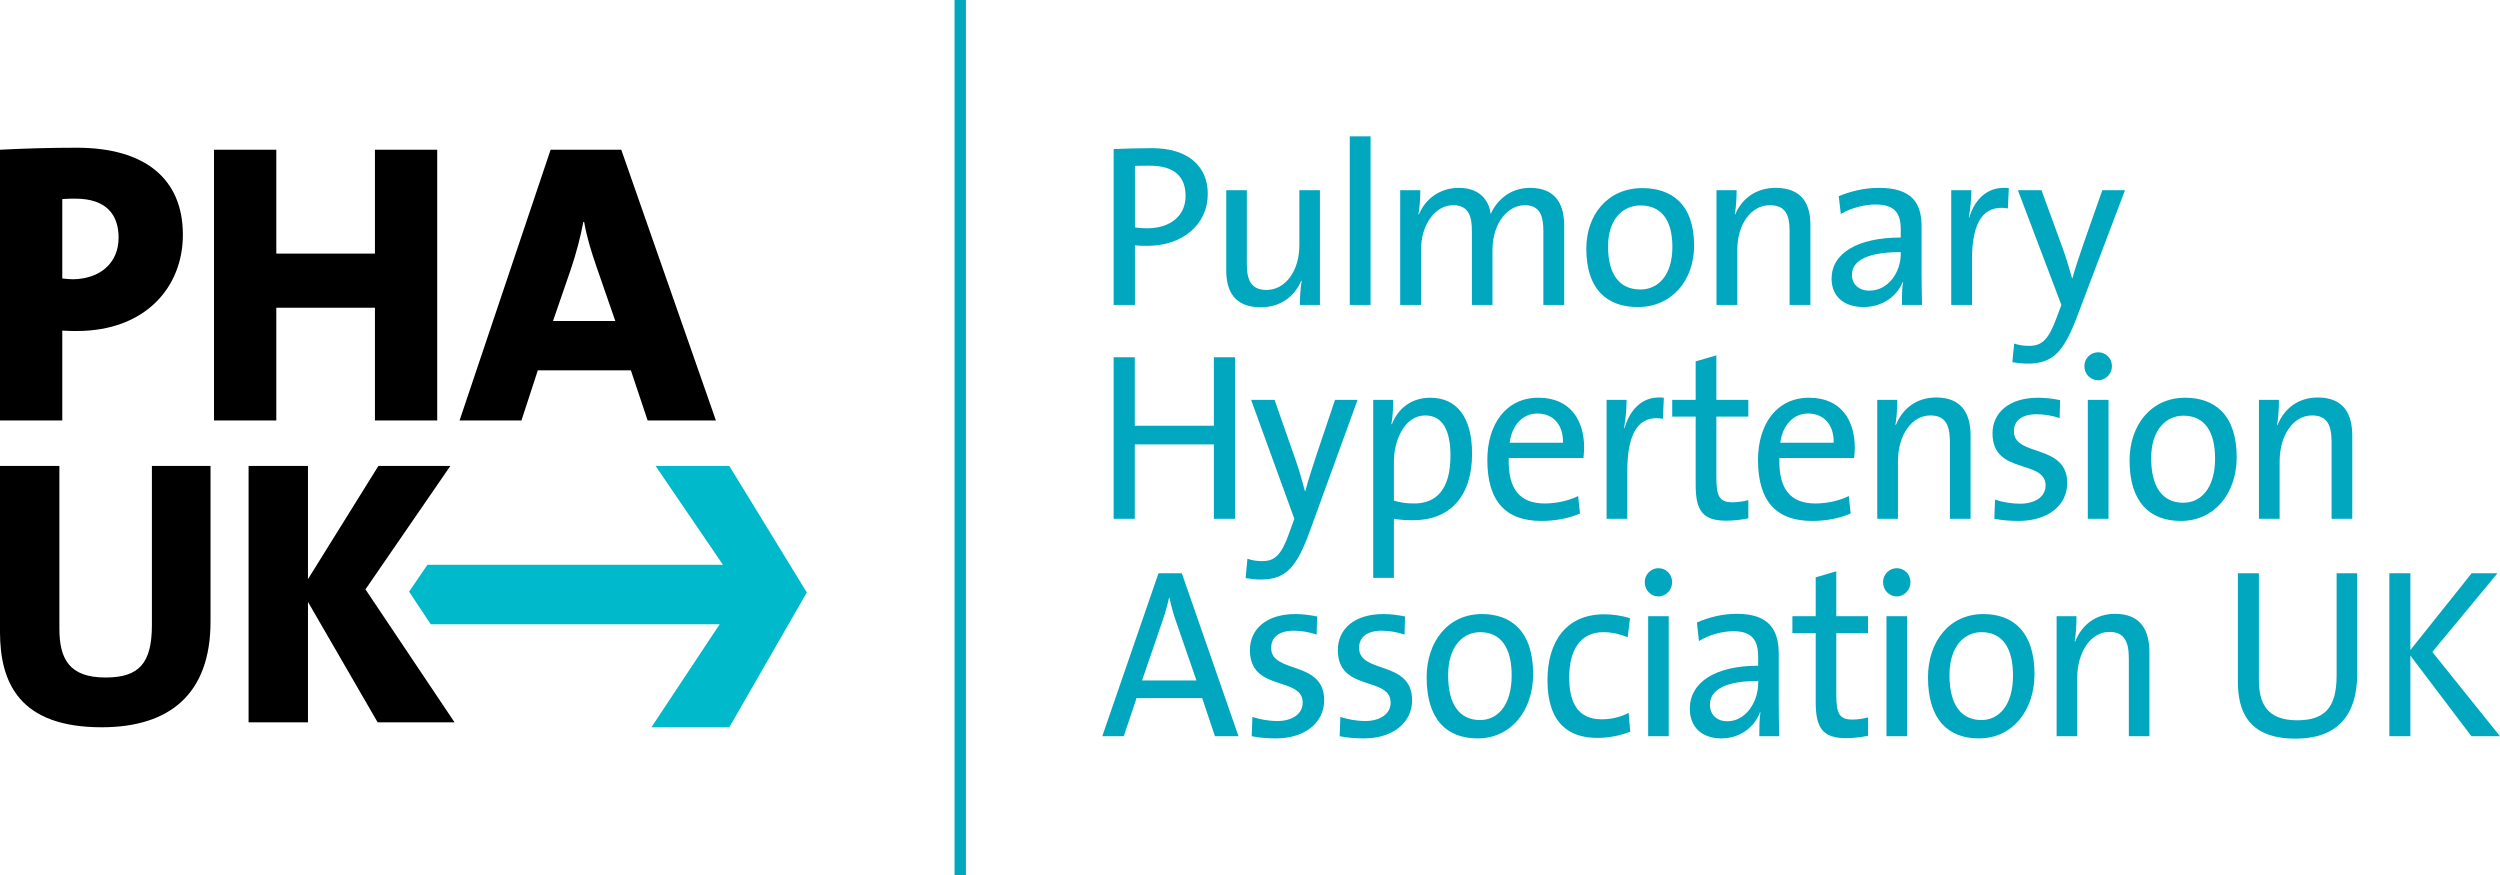 <svg width="220" height="77" viewBox="0 0 220 77" fill="none" xmlns="http://www.w3.org/2000/svg">
<path d="M108.989 64.788L104 50.446H101.948L97 64.788H98.891L100.017 61.431H105.791L106.917 64.788H108.989ZM105.288 59.88H100.5L102.25 54.78C102.512 54.058 102.713 53.315 102.874 52.613H102.914C103.075 53.357 103.256 54.037 103.517 54.759L105.288 59.88ZM116.528 61.622C116.528 58.074 111.861 59.327 111.861 57.011C111.861 56.098 112.526 55.503 113.853 55.503C114.517 55.503 115.24 55.63 115.864 55.843L115.905 54.249C115.301 54.122 114.598 54.037 113.993 54.037C111.378 54.037 109.991 55.418 109.991 57.203C109.991 60.921 114.637 59.476 114.637 61.834C114.637 62.812 113.732 63.449 112.404 63.449C111.64 63.449 110.835 63.3 110.212 63.088L110.151 64.788C110.775 64.915 111.519 64.979 112.264 64.979C114.919 64.979 116.528 63.534 116.528 61.622ZM124.266 61.622C124.266 58.074 119.6 59.327 119.6 57.011C119.6 56.098 120.264 55.503 121.591 55.503C122.255 55.503 122.978 55.63 123.602 55.843L123.643 54.249C123.039 54.122 122.336 54.037 121.731 54.037C119.117 54.037 117.729 55.418 117.729 57.203C117.729 60.921 122.375 59.476 122.375 61.834C122.375 62.812 121.471 63.449 120.142 63.449C119.378 63.449 118.574 63.3 117.95 63.088L117.89 64.788C118.513 64.915 119.258 64.979 120.002 64.979C122.657 64.979 124.266 63.534 124.266 61.622ZM134.917 59.327C134.917 55.524 132.966 54.037 130.411 54.037C127.394 54.037 125.544 56.502 125.544 59.603C125.544 63.322 127.313 64.979 130.029 64.979C132.986 64.979 134.917 62.514 134.917 59.327ZM133.027 59.434C133.027 62.132 131.739 63.364 130.25 63.364C128.42 63.364 127.435 61.962 127.435 59.412C127.435 56.799 128.802 55.63 130.25 55.63C132.101 55.63 133.027 57.033 133.027 59.434ZM143.461 64.384L143.319 62.727C142.675 63.088 141.791 63.3 140.946 63.3C138.734 63.3 138.09 61.664 138.09 59.603C138.09 57.203 139.075 55.63 141.086 55.63C141.872 55.63 142.616 55.822 143.239 56.077L143.441 54.398C142.736 54.186 141.952 54.058 141.167 54.058C137.828 54.058 136.178 56.459 136.178 59.858C136.178 63.747 138.171 64.936 140.564 64.936C141.73 64.936 142.797 64.66 143.461 64.384ZM147.149 51.232C147.149 50.531 146.606 50 145.942 50C145.278 50 144.736 50.552 144.736 51.232C144.736 51.933 145.278 52.486 145.942 52.486C146.606 52.486 147.149 51.912 147.149 51.232ZM146.848 64.788V54.228H145.038V64.788H146.848ZM156.57 64.788C156.55 63.874 156.529 62.748 156.529 61.749V57.543C156.529 55.439 155.705 54.016 152.828 54.016C151.5 54.016 150.293 54.355 149.328 54.78L149.509 56.416C150.374 55.864 151.581 55.545 152.527 55.545C154.175 55.545 154.719 56.331 154.719 57.798V58.584C150.937 58.584 148.704 60.05 148.704 62.366C148.704 64.044 149.831 64.979 151.481 64.979C153.13 64.979 154.397 63.98 154.88 62.684H154.92C154.819 63.279 154.819 64.044 154.819 64.788H156.57ZM154.719 60.113C154.719 61.771 153.633 63.471 152.003 63.471C151.077 63.471 150.474 62.897 150.474 62.004C150.474 61.048 151.239 59.922 154.719 59.922V60.113ZM164.389 64.745V63.13C163.987 63.237 163.483 63.322 163.02 63.322C161.894 63.322 161.592 62.854 161.592 61.112V55.715H164.389V54.228H161.592V50.276L159.782 50.807V54.228H157.73V55.715H159.782V61.792C159.782 64.065 160.406 64.958 162.457 64.958C163.101 64.958 163.825 64.873 164.389 64.745ZM168.122 51.232C168.122 50.531 167.579 50 166.915 50C166.251 50 165.708 50.552 165.708 51.232C165.708 51.933 166.251 52.486 166.915 52.486C167.579 52.486 168.122 51.912 168.122 51.232ZM167.82 64.788V54.228H166.009V64.788H167.82ZM179.036 59.327C179.036 55.524 177.085 54.037 174.53 54.037C171.513 54.037 169.663 56.502 169.663 59.603C169.663 63.322 171.433 64.979 174.148 64.979C177.106 64.979 179.036 62.514 179.036 59.327ZM177.145 59.434C177.145 62.132 175.858 63.364 174.37 63.364C172.539 63.364 171.554 61.962 171.554 59.412C171.554 56.799 172.921 55.63 174.37 55.63C176.22 55.63 177.145 57.033 177.145 59.434ZM189.149 64.788V57.394C189.149 55.524 188.425 54.016 186.131 54.016C184.421 54.016 183.194 54.993 182.611 56.459L182.571 56.438C182.691 55.822 182.732 54.844 182.732 54.228H180.982V64.788H182.792V59.71C182.792 57.373 183.979 55.609 185.628 55.609C186.956 55.609 187.338 56.48 187.338 57.967V64.788H189.149ZM207.433 59.306V50.446H205.622V59.455C205.622 62.344 204.516 63.385 202.143 63.385C199.407 63.385 198.783 61.792 198.783 59.816V50.446H196.933V59.965C196.933 62.514 197.778 65 202.022 65C205.562 65 207.433 63.067 207.433 59.306ZM220 64.788L214.045 57.373L219.778 50.446H217.505L212.114 57.203V50.446H210.263V64.788H212.114V57.691L217.485 64.788H220Z" fill="#00A7BF"/>
<path d="M108.682 45.653V31.442H106.821V37.463H99.861V31.442H98V45.653H99.861V39.105H106.821V45.653H108.682ZM119.466 35.19H117.482L115.864 39.989C115.479 41.148 115.055 42.474 114.873 43.211H114.833C114.61 42.39 114.388 41.569 114.064 40.621L112.161 35.19H110.098L113.902 45.653L113.477 46.832C112.769 48.853 112.183 49.379 111.069 49.379C110.604 49.379 110.2 49.316 109.775 49.169L109.613 50.874C110.018 50.937 110.543 51 110.928 51C113.153 51 114.104 49.947 115.277 46.705L119.466 35.19ZM129.542 39.926C129.542 36.726 128.207 35 125.86 35C124.263 35 123.049 35.884 122.482 37.337L122.441 37.316C122.563 36.726 122.603 35.779 122.603 35.19H120.844V50.853H122.664V45.653C123.251 45.758 123.736 45.779 124.364 45.779C127.621 45.779 129.542 43.653 129.542 39.926ZM127.641 40.095C127.641 43.105 126.367 44.306 124.445 44.306C123.756 44.306 123.19 44.221 122.664 44.053V40.6C122.664 38.769 123.595 36.558 125.416 36.558C126.933 36.558 127.641 37.842 127.641 40.095ZM139.404 39.4C139.404 37 138.21 35 135.377 35C132.525 35 130.886 37.337 130.886 40.474C130.886 44.158 132.545 45.842 135.641 45.842C136.895 45.842 138.069 45.611 139.04 45.189L138.877 43.653C138.069 44.053 136.976 44.306 135.944 44.306C133.799 44.306 132.687 43.105 132.768 40.305H139.343C139.383 39.947 139.404 39.653 139.404 39.4ZM137.542 38.958H132.848C133.051 37.421 133.981 36.39 135.296 36.39C136.712 36.39 137.582 37.421 137.542 38.958ZM146.418 35C144.415 34.768 143.383 36.221 142.958 37.674H142.918C143.079 36.81 143.14 35.842 143.14 35.19H141.381V45.653H143.201V41.442C143.201 38.095 144.212 36.474 146.337 36.853L146.418 35ZM153.853 45.611V44.011C153.448 44.116 152.942 44.2 152.476 44.2C151.344 44.2 151.04 43.737 151.04 42.011V36.663H153.853V35.19H151.04V31.274L149.219 31.8V35.19H147.155V36.663H149.219V42.684C149.219 44.937 149.847 45.821 151.911 45.821C152.557 45.821 153.286 45.737 153.853 45.611ZM163.221 39.4C163.221 37 162.028 35 159.196 35C156.343 35 154.704 37.337 154.704 40.474C154.704 44.158 156.363 45.842 159.459 45.842C160.713 45.842 161.886 45.611 162.857 45.189L162.696 43.653C161.886 44.053 160.794 44.306 159.762 44.306C157.617 44.306 156.504 43.105 156.585 40.305H163.161C163.201 39.947 163.221 39.653 163.221 39.4ZM161.361 38.958H156.666C156.869 37.421 157.799 36.39 159.115 36.39C160.531 36.39 161.401 37.421 161.361 38.958ZM173.412 45.653V38.326C173.412 36.474 172.684 34.979 170.378 34.979C168.658 34.979 167.424 35.947 166.836 37.4L166.796 37.379C166.917 36.769 166.959 35.8 166.959 35.19H165.198V45.653H167.018V40.621C167.018 38.305 168.213 36.558 169.871 36.558C171.207 36.558 171.592 37.421 171.592 38.895V45.653H173.412ZM181.915 42.516C181.915 39 177.222 40.242 177.222 37.947C177.222 37.042 177.889 36.453 179.225 36.453C179.892 36.453 180.621 36.579 181.247 36.79L181.289 35.211C180.681 35.084 179.973 35 179.366 35C176.736 35 175.34 36.368 175.34 38.137C175.34 41.821 180.013 40.389 180.013 42.726C180.013 43.695 179.104 44.326 177.767 44.326C176.999 44.326 176.19 44.179 175.562 43.968L175.502 45.653C176.129 45.779 176.877 45.842 177.626 45.842C180.297 45.842 181.915 44.41 181.915 42.516ZM185.852 32.221C185.852 31.526 185.305 31 184.638 31C183.97 31 183.424 31.547 183.424 32.221C183.424 32.916 183.97 33.463 184.638 33.463C185.305 33.463 185.852 32.895 185.852 32.221ZM185.549 45.653V35.19H183.728V45.653H185.549ZM196.829 40.242C196.829 36.474 194.867 35 192.298 35C189.263 35 187.402 37.442 187.402 40.516C187.402 44.2 189.182 45.842 191.914 45.842C194.887 45.842 196.829 43.4 196.829 40.242ZM194.927 40.347C194.927 43.021 193.633 44.242 192.136 44.242C190.294 44.242 189.303 42.853 189.303 40.326C189.303 37.737 190.68 36.579 192.136 36.579C193.998 36.579 194.927 37.968 194.927 40.347ZM207 45.653V38.326C207 36.474 206.273 34.979 203.965 34.979C202.246 34.979 201.012 35.947 200.424 37.4L200.384 37.379C200.505 36.769 200.546 35.8 200.546 35.19H198.786V45.653H200.606V40.621C200.606 38.305 201.8 36.558 203.459 36.558C204.794 36.558 205.179 37.421 205.179 38.895V45.653H207Z" fill="#00A7BF"/>
<path d="M106.285 17.061C106.285 14.622 104.535 13.037 101.379 13.037C100.137 13.037 99.018 13.077 98 13.118V26.837H99.873V21.593C100.239 21.634 100.626 21.634 100.972 21.634C104.087 21.634 106.285 19.744 106.285 17.061ZM104.331 17.244C104.331 18.972 103.028 20.069 100.993 20.089C100.605 20.089 100.219 20.069 99.873 20.008V14.602C100.26 14.581 100.667 14.581 101.176 14.581C103.334 14.581 104.331 15.537 104.331 17.244ZM116.154 26.837V16.736H114.343V21.593C114.343 23.829 113.121 25.516 111.452 25.516C110.129 25.516 109.721 24.683 109.721 23.26V16.736H107.91V23.809C107.91 25.598 108.622 27.041 110.943 27.041C112.674 27.041 113.915 26.106 114.506 24.703L114.546 24.724C114.444 25.313 114.383 26.248 114.383 26.837H116.154ZM120.613 26.837V12H118.78V26.837H120.613ZM137.649 26.837V19.846C137.649 17.569 136.55 16.532 134.637 16.532C132.682 16.532 131.603 17.874 131.176 18.829C131.095 18.016 130.525 16.532 128.386 16.532C126.758 16.532 125.456 17.447 124.865 18.87L124.824 18.85C124.946 18.24 124.988 17.325 124.988 16.736H123.216V26.837H125.048V22.02C125.048 19.703 126.331 18.057 127.878 18.057C129.263 18.057 129.527 19.073 129.527 20.333V26.837H131.338V22.02C131.338 19.581 132.723 18.057 134.168 18.057C135.492 18.057 135.817 18.951 135.817 20.354V26.837H137.649ZM149.082 21.614C149.082 17.975 147.107 16.553 144.522 16.553C141.468 16.553 139.595 18.911 139.595 21.878C139.595 25.435 141.387 27.02 144.135 27.02C147.127 27.02 149.082 24.663 149.082 21.614ZM147.169 21.715C147.169 24.297 145.866 25.476 144.359 25.476C142.507 25.476 141.509 24.134 141.509 21.695C141.509 19.195 142.894 18.077 144.359 18.077C146.232 18.077 147.169 19.419 147.169 21.715ZM159.315 26.837V19.764C159.315 17.975 158.583 16.532 156.262 16.532C154.532 16.532 153.29 17.467 152.7 18.87L152.66 18.85C152.781 18.26 152.822 17.325 152.822 16.736H151.051V26.837H152.883V21.98C152.883 19.744 154.085 18.057 155.753 18.057C157.097 18.057 157.484 18.89 157.484 20.313V26.837H159.315ZM169.138 26.837C169.118 25.963 169.098 24.886 169.098 23.931V19.907C169.098 17.894 168.263 16.532 165.351 16.532C164.008 16.532 162.787 16.858 161.809 17.264L161.992 18.829C162.868 18.301 164.089 17.996 165.046 17.996C166.716 17.996 167.265 18.748 167.265 20.151V20.902C163.438 20.902 161.179 22.305 161.179 24.52C161.179 26.126 162.319 27.02 163.988 27.02C165.657 27.02 166.939 26.065 167.428 24.825H167.469C167.368 25.394 167.368 26.126 167.368 26.837H169.138ZM167.265 22.366C167.265 23.951 166.166 25.577 164.517 25.577C163.581 25.577 162.97 25.029 162.97 24.175C162.97 23.26 163.744 22.183 167.265 22.183V22.366ZM176.776 16.553C174.76 16.329 173.722 17.732 173.295 19.134H173.254C173.417 18.301 173.479 17.366 173.479 16.736H171.707V26.837H173.539V22.772C173.539 19.541 174.557 17.975 176.694 18.341L176.776 16.553ZM187 16.736H185.005L183.376 21.37C182.99 22.488 182.561 23.768 182.378 24.48H182.338C182.113 23.687 181.89 22.894 181.565 21.98L179.651 16.736H177.574L181.401 26.837L180.974 27.976C180.261 29.927 179.671 30.435 178.551 30.435C178.083 30.435 177.676 30.374 177.248 30.232L177.086 31.878C177.493 31.939 178.023 32 178.409 32C180.648 32 181.605 30.984 182.785 27.854L187 16.736Z" fill="#00A7BF"/>
<path d="M18.526 54.706V41H13.367V55.007C13.367 58.384 12.228 59.621 9.28 59.621C6.064 59.621 5.226 57.949 5.226 55.308V41H0V55.609C0 60.122 1.742 64 8.945 64C14.942 64 18.526 61.058 18.526 54.706ZM40 63.565L32.161 51.865L39.632 41H33.3L27.102 50.962V41H21.876V63.565H27.102V52.968L33.233 63.565H40Z" fill="black"/>
<path d="M16.093 20.659C16.093 15.753 12.79 13 6.746 13C4.287 13 2.038 13.07 0 13.177V37H5.481V29.094C5.973 29.129 6.465 29.129 6.746 29.129C12.79 29.129 16.093 25.282 16.093 20.659ZM10.436 20.906C10.436 23.235 8.714 24.541 6.43 24.576C6.149 24.576 5.833 24.541 5.481 24.506V17.518C5.868 17.482 6.255 17.482 6.641 17.482C9.347 17.482 10.436 18.894 10.436 20.906ZM38.475 37V13.177H32.994V22.318H24.315V13.177H18.833V37H24.315V27.082H32.994V37H38.475ZM63 37L54.672 13.177H48.453L40.442 37H45.888L47.329 32.588H55.516L56.992 37H63ZM54.146 28.247H48.664L50.21 23.765C50.702 22.318 51.089 20.835 51.334 19.529H51.405C51.651 20.941 52.037 22.141 52.494 23.482L54.146 28.247Z" fill="black"/>
<path fill-rule="evenodd" clip-rule="evenodd" d="M85 0V77H84V0H85Z" fill="#00A7BF"/>
<path d="M71 52.136L64.177 41H57.688L63.622 49.703H37.611L36 52.066L37.901 54.934H63.331L57.322 64H64.177L71 52.136Z" fill="#00BACB"/>
</svg>
